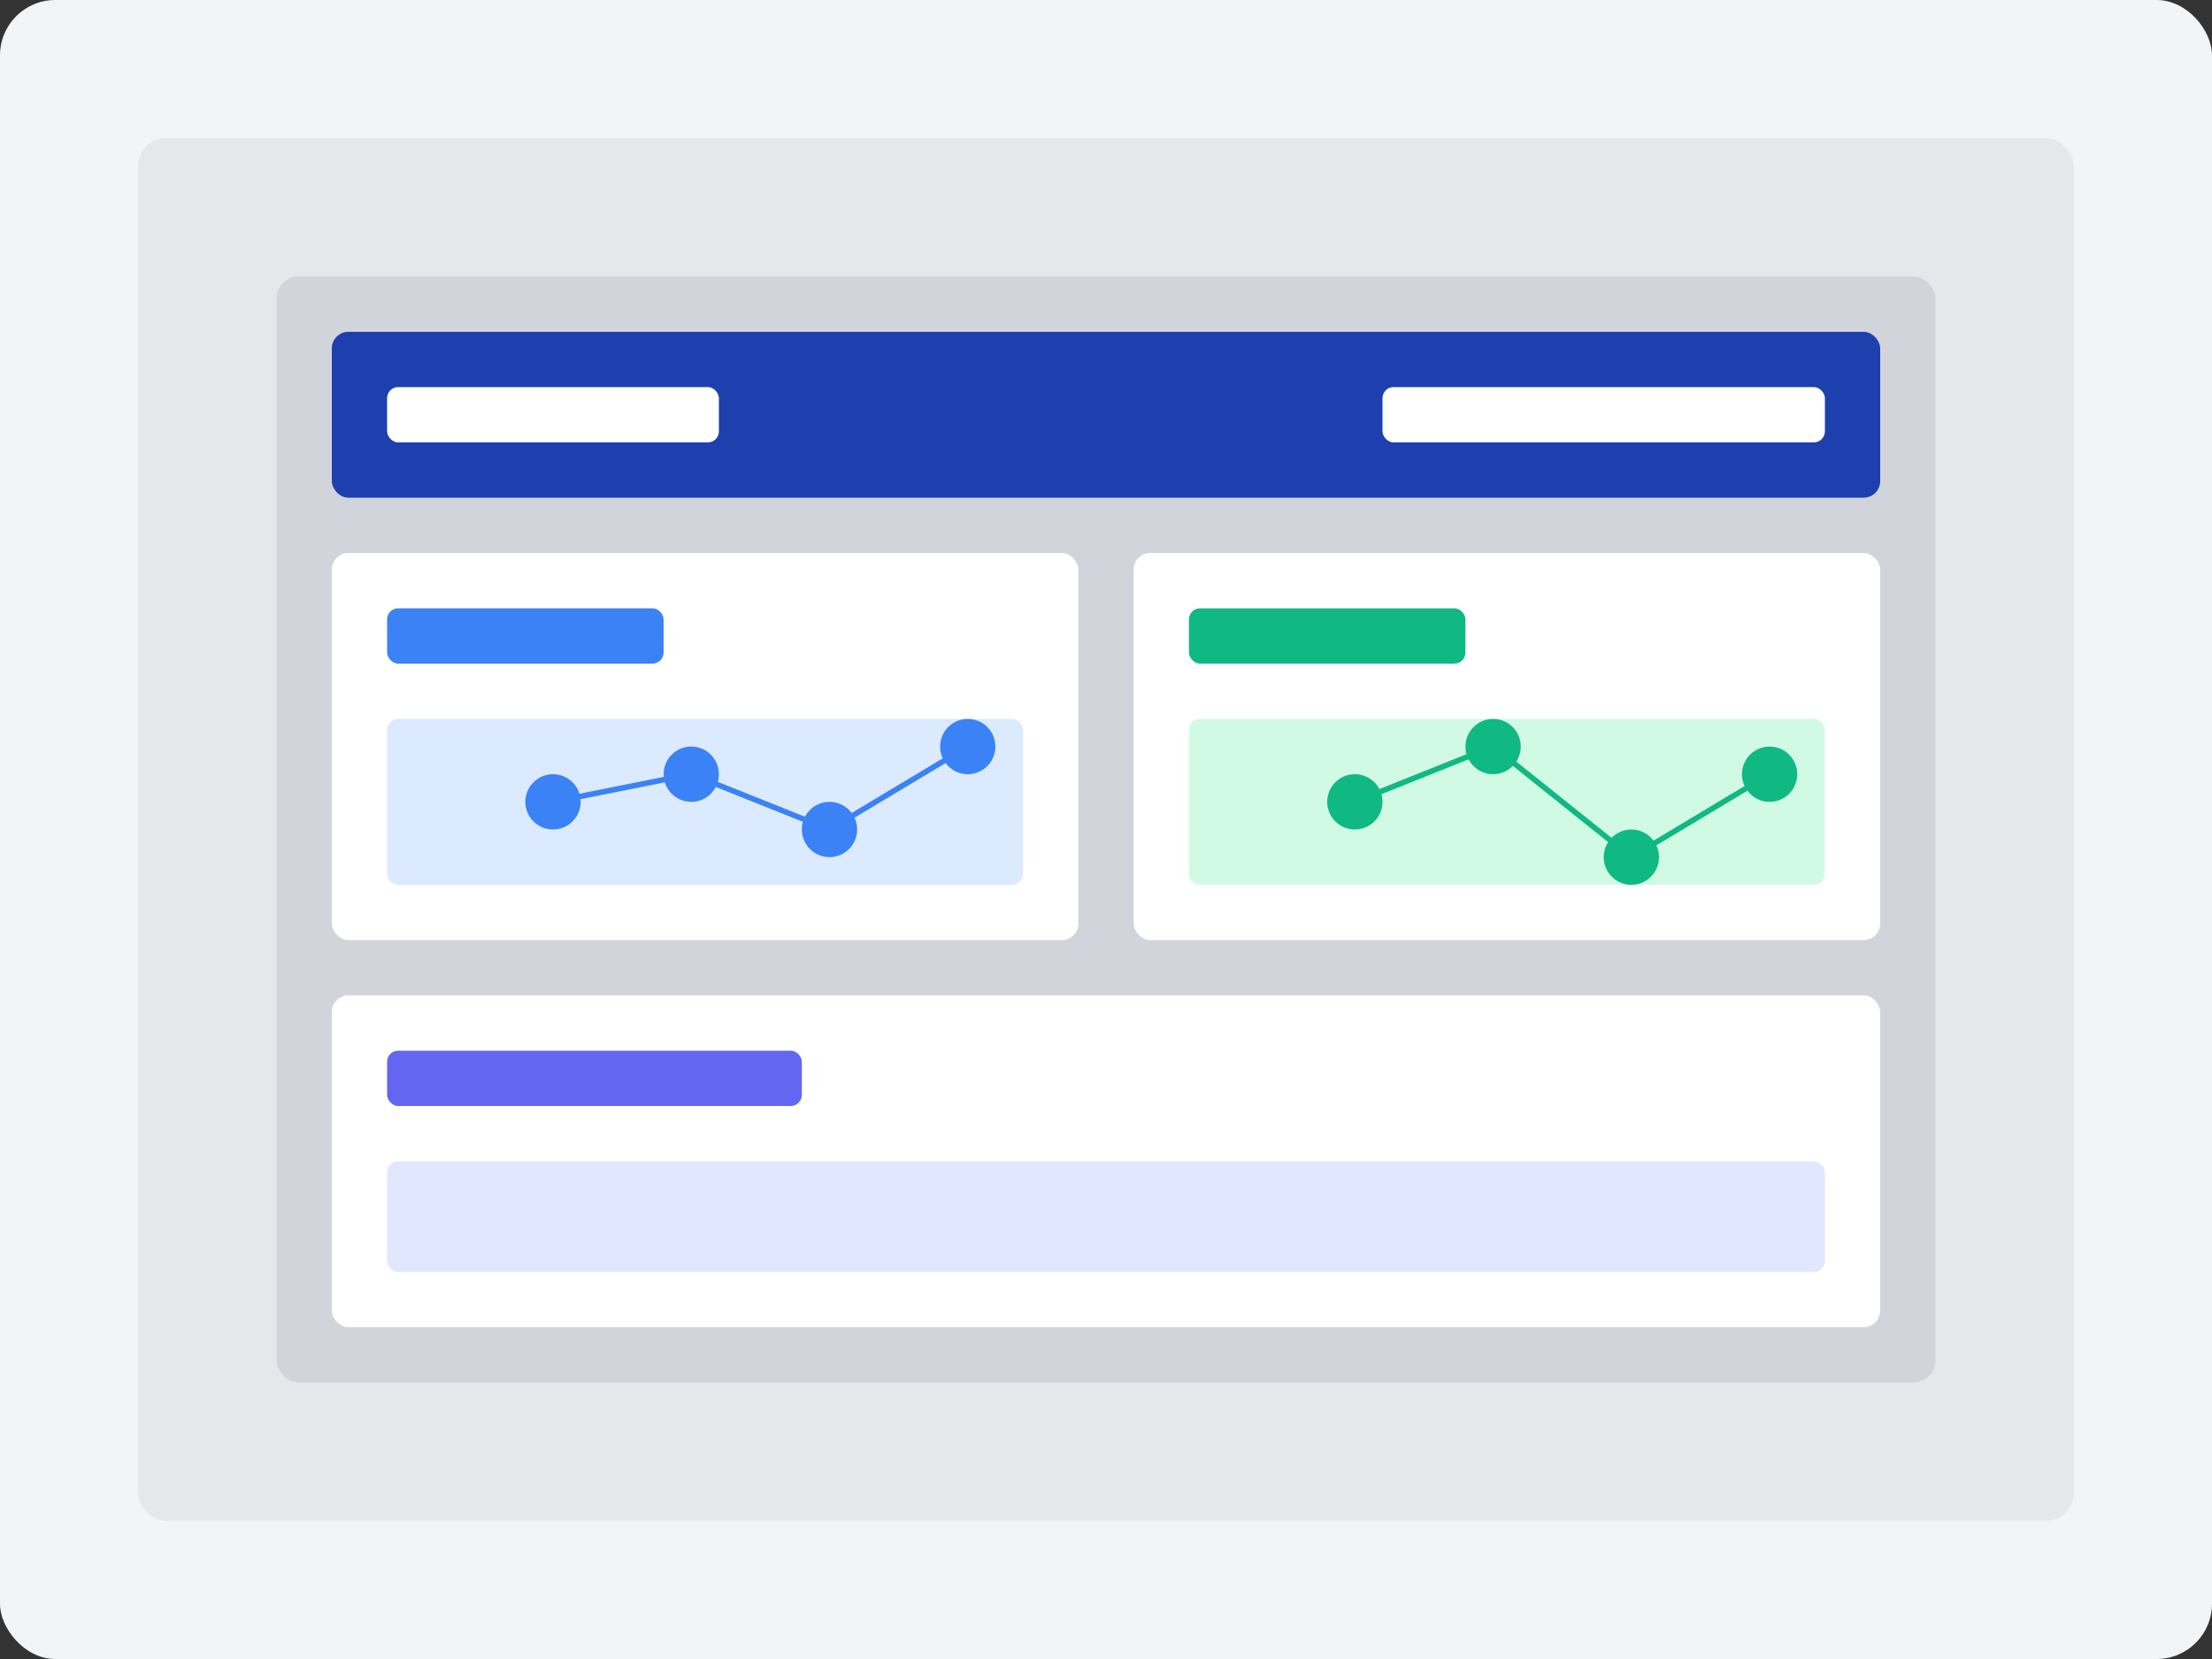 <svg xmlns="http://www.w3.org/2000/svg" viewBox="0 0 800 600" fill="none">
  <rect x="0" y="0" width="800" height="600" fill="#333333" stroke="none"/>
  <rect width="800" height="600" rx="20" fill="#F3F4F6"/>
  <rect x="50" y="50" width="700" height="500" rx="10" fill="#E5E7EB"/>
  <rect x="100" y="100" width="600" height="400" rx="8" fill="#D1D5DB"/>
  
  <!-- Dashboard Header -->
  <rect x="120" y="120" width="560" height="60" rx="6" fill="#1E40AF"/>
  <rect x="140" y="140" width="120" height="20" rx="4" fill="#FFFFFF"/>
  <rect x="500" y="140" width="160" height="20" rx="4" fill="#FFFFFF"/>
  
  <!-- Dashboard Content -->
  <rect x="120" y="200" width="270" height="140" rx="6" fill="#FFFFFF"/>
  <rect x="140" y="220" width="100" height="20" rx="4" fill="#3B82F6"/>
  <rect x="140" y="260" width="230" height="60" rx="4" fill="#DBEAFE"/>
  
  <rect x="410" y="200" width="270" height="140" rx="6" fill="#FFFFFF"/>
  <rect x="430" y="220" width="100" height="20" rx="4" fill="#10B981"/>
  <rect x="430" y="260" width="230" height="60" rx="4" fill="#D1FAE5"/>
  
  <rect x="120" y="360" width="560" height="120" rx="6" fill="#FFFFFF"/>
  <rect x="140" y="380" width="150" height="20" rx="4" fill="#6366F1"/>
  <rect x="140" y="420" width="520" height="40" rx="4" fill="#E0E7FF"/>
  
  <!-- Data Points -->
  <circle cx="200" cy="290" r="10" fill="#3B82F6"/>
  <circle cx="250" cy="280" r="10" fill="#3B82F6"/>
  <circle cx="300" cy="300" r="10" fill="#3B82F6"/>
  <circle cx="350" cy="270" r="10" fill="#3B82F6"/>
  
  <circle cx="490" cy="290" r="10" fill="#10B981"/>
  <circle cx="540" cy="270" r="10" fill="#10B981"/>
  <circle cx="590" cy="310" r="10" fill="#10B981"/>
  <circle cx="640" cy="280" r="10" fill="#10B981"/>
  
  <!-- Lines connecting data points -->
  <path d="M200 290 L250 280 L300 300 L350 270" stroke="#3B82F6" stroke-width="2"/>
  <path d="M490 290 L540 270 L590 310 L640 280" stroke="#10B981" stroke-width="2"/>
</svg>
